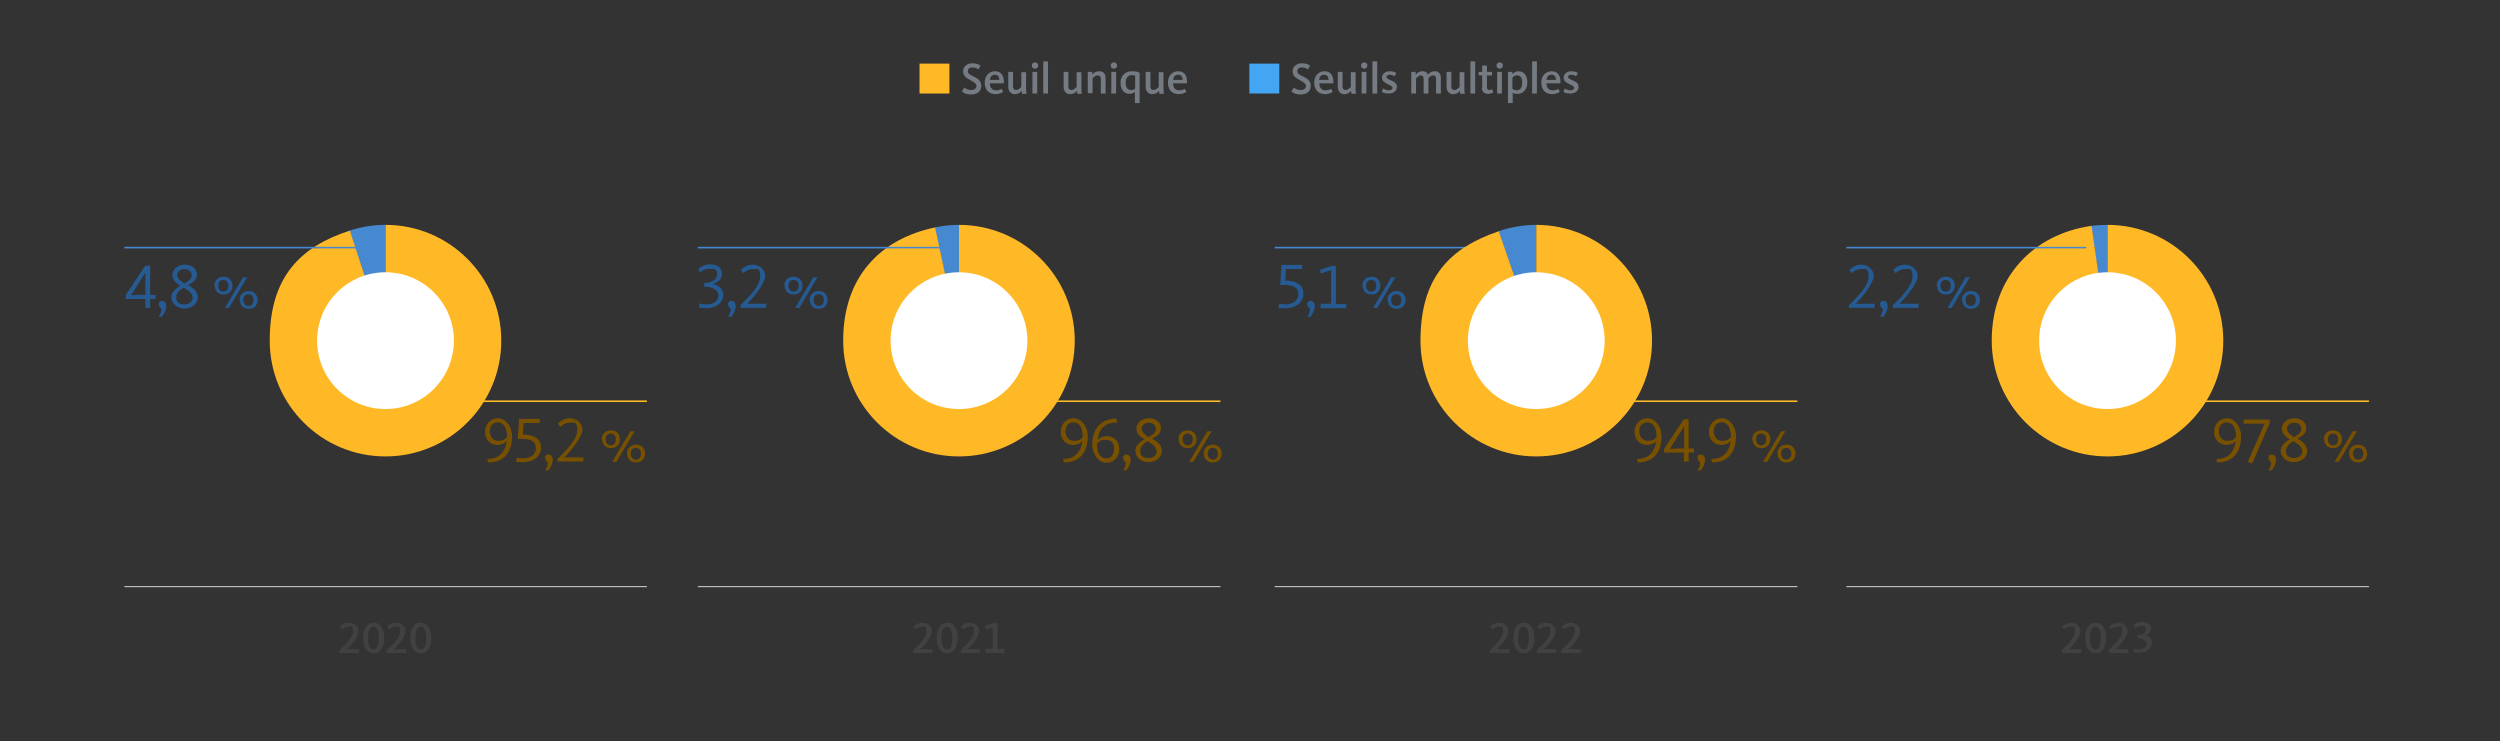 <?xml version="1.0" encoding="UTF-8"?>
<svg id="Design" xmlns="http://www.w3.org/2000/svg" version="1.1" viewBox="0 0 786 233.1">
  <rect x="0" y="0" width="786" height="233.1" fill="#333333" stroke="none"/>
  <defs>
    <style>
      .cls-1, .cls-2 {
        fill: #ffb927;
      }

      .cls-1, .cls-2, .cls-3, .cls-4, .cls-5, .cls-6, .cls-7, .cls-8, .cls-9, .cls-10, .cls-11 {
        stroke-width: 0px;
      }

      .cls-1, .cls-6 {
        fill-rule: evenodd;
      }

      .cls-3 {
        fill: #255a93;
      }

      .cls-4 {
        fill: #757b82;
      }

      .cls-5 {
        fill: #44a6f2;
      }

      .cls-6, .cls-8 {
        fill: #4689d1;
      }

      .cls-7 {
        fill: #785100;
      }

      .cls-9 {
        fill: #414141;
      }

      .cls-10 {
        fill: #fff;
      }

      .cls-11 {
        fill: #dcdee0;
      }
    </style>
  </defs>
  <g>
    <path class="cls-9" d="M648.2,204.4c1.7-1.6,4.2-3.9,4.2-5.9s-.6-1.5-1.4-1.5-1.5.4-2,.9l-.7-.9c.6-.6,1.5-1.2,2.9-1.2s2.9,1,2.9,2.6-1.9,4.1-3.7,5.7c0,0,.6,0,1,0h2.9v1.2h-6.1v-.8h0Z"/>
    <path class="cls-9" d="M655.6,200.6c0-2.4.8-4.8,3.3-4.8s3.3,2.5,3.3,4.8-.9,4.8-3.3,4.8-3.3-2.5-3.3-4.8h0ZM660.5,200.6c0-2.1-.5-3.6-1.7-3.6s-1.7,1.6-1.7,3.6.5,3.6,1.7,3.6,1.7-1.6,1.7-3.6Z"/>
    <path class="cls-9" d="M663,204.4c1.7-1.6,4.2-3.9,4.2-5.9s-.6-1.5-1.4-1.5-1.5.4-2,.9l-.7-.9c.6-.6,1.5-1.2,2.9-1.2s2.9,1,2.9,2.6-1.9,4.1-3.7,5.7c0,0,.6,0,1,0h2.9v1.2h-6.1v-.8h0Z"/>
    <path class="cls-9" d="M670.8,205.1l.2-1.2c.3.1,1,.2,1.6.2,1.3,0,2.3-.6,2.3-1.7s-1.3-1.7-2.9-1.7v-1.1c1.4,0,2.7-.6,2.7-1.7s-.6-1.1-1.5-1.1-1.5.4-1.9.7l-.6-1c.5-.4,1.5-1,2.8-1s2.8.8,2.8,2.1-1,1.9-2,2.2h0c1.2.1,2.3,1,2.3,2.4s-1.7,3-3.9,3-1.6-.1-1.9-.2h0Z"/>
  </g>
  <rect class="cls-11" x="580.5" y="184.3" width="164.3" height=".3"/>
  <g>
    <path class="cls-9" d="M468.4,204.4c1.7-1.6,4.2-3.9,4.2-5.9s-.6-1.5-1.4-1.5-1.5.4-2,.9l-.7-.9c.6-.6,1.5-1.2,2.9-1.2s2.9,1,2.9,2.6-1.9,4.1-3.7,5.7c0,0,.6,0,1,0h2.9v1.2h-6.1v-.8h0Z"/>
    <path class="cls-9" d="M475.8,200.6c0-2.4.8-4.8,3.3-4.8s3.3,2.5,3.3,4.8-.9,4.8-3.3,4.8-3.3-2.5-3.3-4.8h0ZM480.7,200.6c0-2.1-.5-3.6-1.7-3.6s-1.7,1.6-1.7,3.6.5,3.6,1.7,3.6,1.7-1.6,1.7-3.6Z"/>
    <path class="cls-9" d="M483.2,204.4c1.7-1.6,4.2-3.9,4.2-5.9s-.6-1.5-1.4-1.5-1.5.4-2,.9l-.7-.9c.6-.6,1.5-1.2,2.9-1.2s2.9,1,2.9,2.6-1.9,4.1-3.7,5.7c0,0,.6,0,1,0h2.9v1.2h-6.1v-.8h0Z"/>
    <path class="cls-9" d="M490.9,204.4c1.7-1.6,4.2-3.9,4.2-5.9s-.6-1.5-1.4-1.5-1.5.4-2,.9l-.7-.9c.6-.6,1.5-1.2,2.9-1.2s2.9,1,2.9,2.6-1.9,4.1-3.7,5.7c0,0,.6,0,1,0h2.9v1.2h-6.1v-.8h0Z"/>
  </g>
  <rect class="cls-11" x="400.8" y="184.3" width="164.3" height=".3"/>
  <g>
    <path class="cls-9" d="M287.1,204.4c1.7-1.6,4.2-3.9,4.2-5.9s-.6-1.5-1.4-1.5-1.5.4-2,.9l-.7-.9c.6-.6,1.5-1.2,2.9-1.2s2.9,1,2.9,2.6-1.9,4.1-3.7,5.7c0,0,.6,0,1,0h2.9v1.2h-6.1v-.8h0Z"/>
    <path class="cls-9" d="M294.5,200.6c0-2.4.8-4.8,3.3-4.8s3.3,2.5,3.3,4.8-.9,4.8-3.3,4.8-3.3-2.5-3.3-4.8h0ZM299.4,200.6c0-2.1-.5-3.6-1.7-3.6s-1.7,1.6-1.7,3.6.5,3.6,1.7,3.6,1.7-1.6,1.7-3.6Z"/>
    <path class="cls-9" d="M302,204.4c1.7-1.6,4.2-3.9,4.2-5.9s-.6-1.5-1.4-1.5-1.5.4-2,.9l-.7-.9c.6-.6,1.5-1.2,2.9-1.2s2.9,1,2.9,2.6-1.9,4.1-3.7,5.7c0,0,.6,0,1,0h2.9v1.2h-6.1v-.8h0Z"/>
    <path class="cls-9" d="M309.9,203.9h2.2v-6.7l-2.1.7-.3-1.2,2.7-.8h1.2v8.1h2.2v1.3h-5.9v-1.3h0Z"/>
  </g>
  <rect class="cls-11" x="219.4" y="184.3" width="164.3" height=".3"/>
  <g>
    <path class="cls-9" d="M106.8,204.4c1.7-1.6,4.2-3.9,4.2-5.9s-.6-1.5-1.4-1.5-1.5.4-2,.9l-.7-.9c.6-.6,1.5-1.2,2.9-1.2s2.9,1,2.9,2.6-1.9,4.1-3.7,5.7c0,0,.6,0,1,0h2.9v1.2h-6.1v-.8h0Z"/>
    <path class="cls-9" d="M114.2,200.6c0-2.4.8-4.8,3.3-4.8s3.3,2.5,3.3,4.8-.9,4.8-3.3,4.8-3.3-2.5-3.3-4.8h0ZM119.1,200.6c0-2.1-.5-3.6-1.7-3.6s-1.7,1.6-1.7,3.6.5,3.6,1.7,3.6,1.7-1.6,1.7-3.6Z"/>
    <path class="cls-9" d="M121.6,204.4c1.7-1.6,4.2-3.9,4.2-5.9s-.6-1.5-1.4-1.5-1.5.4-2,.9l-.7-.9c.6-.6,1.5-1.2,2.9-1.2s2.9,1,2.9,2.6-1.9,4.1-3.7,5.7c0,0,.6,0,1,0h2.9v1.2h-6.1v-.8h0Z"/>
    <path class="cls-9" d="M129,200.6c0-2.4.8-4.8,3.3-4.8s3.3,2.5,3.3,4.8-.9,4.8-3.3,4.8-3.3-2.5-3.3-4.8h0ZM134,200.6c0-2.1-.5-3.6-1.7-3.6s-1.7,1.6-1.7,3.6.5,3.6,1.7,3.6,1.7-1.6,1.7-3.6Z"/>
  </g>
  <rect class="cls-11" x="39.1" y="184.3" width="164.3" height=".3"/>
  <g>
    <path class="cls-6" d="M662.6,107.1l-5.1-36.1c1.8-.2,3.3-.3,5.1-.3v36.4Z"/>
    <path class="cls-1" d="M662.6,107.1v-36.4c20.1,0,36.4,16.3,36.4,36.4s-16.3,36.4-36.4,36.4-36.4-16.3-36.4-36.4,13.2-33.5,31.4-36.1l5.1,36.1h0Z"/>
  </g>
  <circle class="cls-10" cx="662.6" cy="107.1" r="21.5"/>
  <path class="cls-7" d="M696.8,144.3c3.4,0,5.6-1.8,6.1-5.6-.7.7-1.8,1.2-2.8,1.2-2.4,0-4-1.7-4-4.1s1.6-4.3,4.1-4.3,4.4,2.9,4.4,5.6c0,4.9-2.4,8.3-7.5,8.3l-.3-1.2h0ZM703,137.5v-.3c0-2.7-1-4.4-2.9-4.4s-2.5,1.5-2.5,2.9.9,2.9,2.6,2.9,2-.4,2.8-1.1h0Z"/>
  <path class="cls-7" d="M706.7,145.2l5.3-12h-6.6v-1.3h8.2v1.1l-5.5,12.7-1.4-.5h0Z"/>
  <path class="cls-7" d="M714.1,145.8c0-.7-.9-.9-.9-1.8s.5-1.1,1.1-1.1,1.3.6,1.3,1.6-.5,2.3-1.4,3.4h-1c.5-.7.8-1.5.8-2.1Z"/>
  <path class="cls-7" d="M717,141.9c0-1.9,1.8-3.1,2.9-3.8-1.2-.7-2.5-1.6-2.5-3.4s1.8-3.2,3.9-3.2,3.8,1.2,3.8,3.1-1.6,2.7-2.8,3.3c1.2.6,3.1,1.9,3.1,3.8s-1.7,3.6-4.2,3.6-4.1-1.7-4.1-3.5h0ZM723.8,141.8c0-1.5-1.7-2.4-2.8-3.1-.9.6-2.3,1.5-2.3,3.1s1,2.2,2.6,2.2,2.6-1,2.6-2.3h0ZM723.5,134.8c0-1.1-.9-1.9-2.2-1.9s-2.3.8-2.3,1.9,1.3,2.1,2.3,2.6c1-.6,2.3-1.4,2.3-2.6h0Z"/>
  <path class="cls-7" d="M730.6,138.1c0-1.3.9-2.8,2.9-2.8s2.8,1.5,2.8,2.8-.8,2.8-2.8,2.8-2.8-1.5-2.8-2.8h0ZM735.1,138.1c0-1-.5-1.8-1.6-1.8s-1.6.8-1.6,1.8.5,1.9,1.6,1.9,1.6-.8,1.6-1.8h0ZM739.7,135.6h1.3l-5.7,9.6h-1.3l5.7-9.6ZM738.5,142.6c0-1.3.9-2.8,2.9-2.8s2.8,1.5,2.8,2.8-.8,2.8-2.8,2.8-2.8-1.5-2.8-2.8h0ZM743,142.6c0-1-.5-1.8-1.6-1.8s-1.6.8-1.6,1.8.5,1.9,1.6,1.9,1.6-.8,1.6-1.8h0Z"/>
  <rect class="cls-2" x="689" y="125.9" width="55.8" height=".5"/>
  <path class="cls-3" d="M581.3,96c2.3-2.3,6.2-6,6.2-9s-1-2.4-2.3-2.4-2.3.6-3,1.3l-.8-1c.9-.9,2.1-1.7,3.8-1.7s3.9,1.3,3.9,3.5-3.2,6.3-5.7,8.8c0,0,.8,0,1.5,0h4.5v1.3h-8.1s0-.9,0-.9Z"/>
  <path class="cls-3" d="M592,97.5c0-.7-.9-.9-.9-1.8s.5-1.1,1.1-1.1,1.3.6,1.3,1.6-.5,2.3-1.4,3.4h-1c.5-.7.8-1.5.8-2.1Z"/>
  <path class="cls-3" d="M595.1,96c2.3-2.3,6.2-6,6.2-9s-1-2.4-2.3-2.4-2.3.6-3,1.3l-.8-1c.9-.9,2.1-1.7,3.8-1.7s3.9,1.3,3.9,3.5-3.2,6.3-5.7,8.8c0,0,.8,0,1.5,0h4.5v1.3h-8.1s0-.9,0-.9Z"/>
  <path class="cls-3" d="M608.9,89.8c0-1.3.9-2.8,2.9-2.8s2.8,1.5,2.8,2.8-.8,2.8-2.8,2.8-2.8-1.5-2.8-2.8h0ZM613.3,89.8c0-1-.5-1.8-1.6-1.8s-1.6.8-1.6,1.8.5,1.9,1.6,1.9,1.6-.8,1.6-1.8h0ZM618,87.2h1.3l-5.7,9.6h-1.3l5.7-9.6ZM616.8,94.3c0-1.3.9-2.8,2.9-2.8s2.8,1.5,2.8,2.8-.8,2.8-2.8,2.8-2.8-1.5-2.8-2.8h0ZM621.2,94.3c0-1-.5-1.8-1.6-1.8s-1.6.8-1.6,1.8.5,1.9,1.6,1.9,1.6-.8,1.6-1.8h0Z"/>
  <rect class="cls-8" x="580.5" y="77.6" width="75.4" height=".5"/>
  <path class="cls-7" d="M514.6,144.3c3.4,0,5.6-1.8,6.1-5.6-.7.7-1.8,1.2-2.8,1.2-2.4,0-4-1.7-4-4.1s1.6-4.3,4.1-4.3,4.4,2.9,4.4,5.6c0,4.9-2.4,8.3-7.5,8.3l-.3-1.2h0ZM520.8,137.5v-.3c0-2.7-1-4.4-2.9-4.4s-2.5,1.5-2.5,2.9.9,2.9,2.6,2.9,2-.4,2.8-1.1h0Z"/>
  <path class="cls-7" d="M529.5,142.3h-6.3v-1.2l6.2-9.3h1.5v9.2h1.7v1.3h-1.7v2.8h-1.5v-2.8h0ZM526.4,141h3.1v-7h0l-4.5,7.1h1.4s0,0,0,0Z"/>
  <path class="cls-7" d="M534.6,145.8c0-.7-.9-.9-.9-1.8s.5-1.1,1.1-1.1,1.3.6,1.3,1.6-.5,2.3-1.4,3.4h-1c.5-.7.8-1.5.8-2.1Z"/>
  <path class="cls-7" d="M538,144.3c3.4,0,5.6-1.8,6.1-5.6-.7.7-1.8,1.2-2.8,1.2-2.4,0-4-1.7-4-4.1s1.6-4.3,4.1-4.3,4.4,2.9,4.4,5.6c0,4.9-2.4,8.3-7.5,8.3l-.3-1.2h0ZM544.2,137.5v-.3c0-2.7-1-4.4-2.9-4.4s-2.5,1.5-2.5,2.9.9,2.9,2.6,2.9,2-.4,2.8-1.1h0Z"/>
  <path class="cls-7" d="M550.9,138.1c0-1.3.9-2.8,2.9-2.8s2.8,1.5,2.8,2.8-.8,2.8-2.8,2.8-2.8-1.5-2.8-2.8h0ZM555.3,138.1c0-1-.5-1.8-1.6-1.8s-1.6.8-1.6,1.8.5,1.9,1.6,1.9,1.6-.8,1.6-1.8h0ZM560,135.6h1.3l-5.7,9.6h-1.3l5.7-9.6ZM558.8,142.6c0-1.3.9-2.8,2.9-2.8s2.8,1.5,2.8,2.8-.8,2.8-2.8,2.8-2.8-1.5-2.8-2.8h0ZM563.2,142.6c0-1-.5-1.8-1.6-1.8s-1.6.8-1.6,1.8.5,1.9,1.6,1.9,1.6-.8,1.6-1.8h0Z"/>
  <rect class="cls-2" x="509.3" y="125.9" width="55.8" height=".5"/>
  <path class="cls-3" d="M401.9,96.8l.3-1.3c.3,0,1.2.2,1.9.2,2.1,0,4.1-1,4.1-3.2s-1.8-2.9-4.2-2.9-1.3,0-1.5,0l.4-6.3h6.5v1.3h-5.1l-.2,3.6c3.3,0,5.7,1.3,5.7,4.1s-2.4,4.6-5.7,4.6-1.7-.1-2.1-.2h0Z"/>
  <path class="cls-3" d="M411.9,97.5c0-.7-.9-.9-.9-1.8s.5-1.1,1.1-1.1,1.3.6,1.3,1.6-.5,2.3-1.4,3.4h-1c.5-.7.8-1.5.8-2.1h0Z"/>
  <path class="cls-3" d="M415.2,95.5h3.3v-10.6l-3.2,1.1-.3-1.2,3.8-1.2h1.2v12h3.3v1.3h-8.1v-1.3Z"/>
  <path class="cls-3" d="M428.3,89.8c0-1.3.9-2.8,2.9-2.8s2.8,1.5,2.8,2.8-.8,2.8-2.8,2.8-2.8-1.5-2.8-2.8h0ZM432.7,89.8c0-1-.5-1.8-1.6-1.8s-1.6.8-1.6,1.8.5,1.9,1.6,1.9,1.6-.8,1.6-1.8ZM437.4,87.2h1.3l-5.7,9.6h-1.3l5.7-9.6ZM436.2,94.3c0-1.3.9-2.8,2.9-2.8s2.8,1.5,2.8,2.8-.8,2.8-2.8,2.8-2.8-1.5-2.8-2.8h0ZM440.6,94.3c0-1-.5-1.8-1.6-1.8s-1.6.8-1.6,1.8.5,1.9,1.6,1.9,1.6-.8,1.6-1.8Z"/>
  <rect class="cls-8" x="400.8" y="77.6" width="75.6" height=".5"/>
  <g>
    <path class="cls-6" d="M483,107.1l-11.9-34.4c3.9-1.3,7.8-2,11.9-2v36.4Z"/>
    <path class="cls-1" d="M483,107.1v-36.4c20.1,0,36.4,16.3,36.4,36.4s-16.3,36.4-36.4,36.4-36.4-16.3-36.4-36.4,9.4-29.2,24.6-34.4l11.9,34.4h0Z"/>
  </g>
  <circle class="cls-10" cx="483" cy="107.1" r="21.5"/>
  <g>
    <path class="cls-6" d="M301.5,107.1l-7.6-35.6c2.5-.5,5-.8,7.6-.8v36.4h0Z"/>
    <path class="cls-1" d="M301.5,107.1v-36.4c20.1,0,36.4,16.3,36.4,36.4s-16.3,36.4-36.4,36.4-36.4-16.3-36.4-36.4,11.7-32,28.9-35.6l7.6,35.6h0Z"/>
  </g>
  <circle class="cls-10" cx="301.5" cy="107.1" r="21.5"/>
  <path class="cls-7" d="M334.2,144.3c3.4,0,5.6-1.8,6.1-5.6-.7.7-1.8,1.2-2.8,1.2-2.4,0-4-1.7-4-4.1s1.6-4.3,4.1-4.3,4.4,2.9,4.4,5.6c0,4.9-2.4,8.3-7.5,8.3l-.3-1.2h0ZM340.4,137.5v-.3c0-2.7-1-4.4-2.9-4.4s-2.5,1.5-2.5,2.9.9,2.9,2.6,2.9,2-.4,2.8-1.1h0Z"/>
  <path class="cls-7" d="M343.4,139.8c0-4.9,2.7-8.2,7.6-8.2l.3,1.2c-3.6,0-5.7,1.6-6.2,5.5.7-.7,1.8-1.2,2.8-1.2,2.4,0,4,1.7,4,4.1s-1.6,4.3-4.1,4.3-4.4-3-4.4-5.6h0ZM350.3,141.2c0-1.9-.9-2.9-2.6-2.9s-2,.4-2.8,1.1v.3c0,2.7,1,4.4,2.9,4.4s2.4-1.5,2.4-2.9h0Z"/>
  <path class="cls-7" d="M354,145.8c0-.7-.9-.9-.9-1.8s.5-1.1,1.1-1.1,1.3.6,1.3,1.6-.5,2.3-1.4,3.4h-1c.5-.7.8-1.5.8-2.1h0Z"/>
  <path class="cls-7" d="M356.9,141.9c0-1.9,1.8-3.1,2.9-3.8-1.2-.7-2.5-1.6-2.5-3.4s1.8-3.2,3.9-3.2,3.8,1.2,3.8,3.1-1.6,2.7-2.8,3.3c1.2.6,3.1,1.9,3.1,3.8s-1.7,3.6-4.2,3.6-4.1-1.7-4.1-3.5ZM363.6,141.8c0-1.5-1.7-2.4-2.8-3.1-.9.6-2.3,1.5-2.3,3.1s1,2.2,2.6,2.2,2.6-1,2.6-2.3h0ZM363.4,134.8c0-1.1-.9-1.9-2.2-1.9s-2.3.8-2.3,1.9,1.3,2.1,2.3,2.6c1-.6,2.3-1.4,2.3-2.6h0Z"/>
  <path class="cls-7" d="M370.5,138.1c0-1.3.9-2.8,2.9-2.8s2.8,1.5,2.8,2.8-.8,2.8-2.8,2.8-2.8-1.5-2.8-2.8h0ZM375,138.1c0-1-.5-1.8-1.6-1.8s-1.6.8-1.6,1.8.5,1.9,1.6,1.9,1.6-.8,1.6-1.8ZM379.6,135.6h1.3l-5.7,9.6h-1.3l5.7-9.6ZM378.4,142.6c0-1.3.9-2.8,2.9-2.8s2.8,1.5,2.8,2.8-.8,2.8-2.8,2.8-2.8-1.5-2.8-2.8h0ZM382.9,142.6c0-1-.5-1.8-1.6-1.8s-1.6.8-1.6,1.8.5,1.9,1.6,1.9,1.6-.8,1.6-1.8Z"/>
  <rect class="cls-2" x="327.9" y="125.9" width="55.8" height=".5"/>
  <path class="cls-3" d="M219.7,96.7l.3-1.3c.4.1,1.3.3,2.3.3,2,0,3.6-1.1,3.6-2.8s-2-2.8-4.5-2.8v-1.1c2,0,4.1-1,4.1-2.8s-1-1.7-2.4-1.7-2.2.5-2.9,1.1l-.7-1c.7-.6,2-1.5,3.7-1.5,2.4,0,3.8,1.2,3.8,3s-1.5,2.8-3,3.2h0c1.8.2,3.4,1.6,3.4,3.4,0,2.7-2.6,4.2-5.2,4.2s-2-.2-2.5-.3h0Z"/>
  <path class="cls-3" d="M229.8,97.5c0-.7-.9-.9-.9-1.8s.5-1.1,1.1-1.1,1.3.6,1.3,1.6-.5,2.3-1.4,3.4h-1c.5-.7.8-1.5.8-2.1Z"/>
  <path class="cls-3" d="M232.8,96c2.3-2.3,6.2-6,6.2-9s-1-2.4-2.3-2.4-2.3.6-3,1.3l-.8-1c.9-.9,2.1-1.7,3.8-1.7s3.9,1.3,3.9,3.5-3.2,6.3-5.7,8.8c0,0,.8,0,1.5,0h4.5v1.3h-8.1s0-.9,0-.9Z"/>
  <path class="cls-3" d="M246.6,89.8c0-1.3.9-2.8,2.9-2.8s2.8,1.5,2.8,2.8-.8,2.8-2.8,2.8-2.8-1.5-2.8-2.8ZM251.1,89.8c0-1-.5-1.8-1.6-1.8s-1.6.8-1.6,1.8.5,1.9,1.6,1.9,1.6-.8,1.6-1.8ZM255.7,87.2h1.3l-5.7,9.6h-1.3l5.7-9.6h0ZM254.5,94.3c0-1.3.9-2.8,2.9-2.8s2.8,1.5,2.8,2.8-.8,2.8-2.8,2.8-2.8-1.5-2.8-2.8h0ZM259,94.3c0-1-.5-1.8-1.6-1.8s-1.6.8-1.6,1.8.5,1.9,1.6,1.9,1.6-.8,1.6-1.8Z"/>
  <rect class="cls-8" x="219.4" y="77.6" width="78.7" height=".5"/>
  <path class="cls-7" d="M153.2,144.3c3.4,0,5.6-1.8,6.1-5.6-.7.7-1.8,1.2-2.8,1.2-2.4,0-4-1.7-4-4.1s1.6-4.3,4.1-4.3,4.4,2.9,4.4,5.6c0,4.9-2.4,8.3-7.5,8.3l-.3-1.2h0ZM159.4,137.5v-.3c0-2.7-1-4.4-2.9-4.4s-2.5,1.5-2.5,2.9.9,2.9,2.6,2.9,2-.4,2.8-1.1h0Z"/>
  <path class="cls-7" d="M162.2,145.2l.3-1.3c.3,0,1.2.2,1.9.2,2.1,0,4.1-1,4.1-3.2s-1.8-2.9-4.2-2.9-1.3,0-1.5,0l.4-6.3h6.5v1.3h-5.1l-.2,3.6c3.3,0,5.7,1.3,5.7,4.1s-2.4,4.6-5.7,4.6-1.7-.1-2.1-.2h0Z"/>
  <path class="cls-7" d="M172.3,145.8c0-.7-.9-.9-.9-1.8s.5-1.1,1.1-1.1,1.3.6,1.3,1.6-.5,2.3-1.4,3.4h-1c.5-.7.8-1.5.8-2.1Z"/>
  <path class="cls-7" d="M175.3,144.3c2.3-2.3,6.2-6,6.2-9s-1-2.4-2.3-2.4-2.3.6-3,1.3l-.8-1c.9-.9,2.1-1.7,3.8-1.7s3.9,1.3,3.9,3.5-3.2,6.3-5.7,8.8c0,0,.8,0,1.5,0h4.5v1.3h-8.1v-.9h0Z"/>
  <path class="cls-7" d="M189.2,138.1c0-1.3.9-2.8,2.9-2.8s2.8,1.5,2.8,2.8-.8,2.8-2.8,2.8-2.8-1.5-2.8-2.8ZM193.6,138.1c0-1-.5-1.8-1.6-1.8s-1.6.8-1.6,1.8.5,1.9,1.6,1.9,1.6-.8,1.6-1.8ZM198.2,135.6h1.3l-5.7,9.6h-1.3l5.7-9.6ZM197.1,142.6c0-1.3.9-2.8,2.9-2.8s2.8,1.5,2.8,2.8-.8,2.8-2.8,2.8-2.8-1.5-2.8-2.8ZM201.5,142.6c0-1-.5-1.8-1.6-1.8s-1.6.8-1.6,1.8.5,1.9,1.6,1.9,1.6-.8,1.6-1.8Z"/>
  <rect class="cls-2" x="147.6" y="125.9" width="55.8" height=".5"/>
  <path class="cls-3" d="M45.8,94h-6.3v-1.2l6.2-9.3h1.5v9.2h1.7v1.3h-1.7v2.8h-1.5v-2.8ZM42.6,92.7h3.1v-7h0l-4.5,7.1h1.4Z"/>
  <path class="cls-3" d="M50.8,97.5c0-.7-.9-.9-.9-1.8s.5-1.1,1.1-1.1,1.3.6,1.3,1.6-.5,2.3-1.4,3.4h-1c.5-.7.8-1.5.8-2.1Z"/>
  <path class="cls-3" d="M53.8,93.6c0-1.9,1.8-3.1,2.9-3.8-1.2-.7-2.5-1.6-2.5-3.4s1.8-3.2,3.9-3.2,3.8,1.2,3.8,3.1-1.6,2.7-2.8,3.3c1.2.6,3.1,1.9,3.1,3.8s-1.7,3.6-4.2,3.6-4.1-1.7-4.1-3.5ZM60.5,93.5c0-1.5-1.7-2.4-2.8-3.1-.9.6-2.3,1.5-2.3,3.1s1,2.2,2.6,2.2,2.6-1,2.6-2.3ZM60.2,86.5c0-1.1-.9-1.9-2.2-1.9s-2.3.8-2.3,1.9,1.3,2.1,2.3,2.6c1-.6,2.3-1.4,2.3-2.6Z"/>
  <path class="cls-3" d="M67.4,89.8c0-1.3.9-2.8,2.9-2.8s2.8,1.5,2.8,2.8-.8,2.8-2.8,2.8-2.8-1.5-2.8-2.8ZM71.8,89.8c0-1-.5-1.8-1.6-1.8s-1.6.8-1.6,1.8.5,1.9,1.6,1.9,1.6-.8,1.6-1.8ZM76.4,87.2h1.3l-5.7,9.6h-1.3l5.7-9.6ZM75.3,94.3c0-1.3.9-2.8,2.9-2.8s2.8,1.5,2.8,2.8-.8,2.8-2.8,2.8-2.8-1.5-2.8-2.8ZM79.7,94.3c0-1-.5-1.8-1.6-1.8s-1.6.8-1.6,1.8.5,1.9,1.6,1.9,1.6-.8,1.6-1.8Z"/>
  <g>
    <path class="cls-6" d="M121.2,107.1l-11.3-34.6c3.7-1.2,7.4-1.8,11.3-1.8v36.4Z"/>
    <path class="cls-1" d="M121.2,107.1v-36.4c20.1,0,36.4,16.3,36.4,36.4s-16.3,36.4-36.4,36.4-36.4-16.3-36.4-36.4,9.7-29.6,25.2-34.6l11.3,34.6h0Z"/>
  </g>
  <circle class="cls-10" cx="121.2" cy="107.1" r="21.5"/>
  <rect class="cls-8" x="39.1" y="77.6" width="75.6" height=".5"/>
  <g>
    <path class="cls-4" d="M302.5,28.6l.7-1.1c.2.2.9.8,2.1.8s1.7-.6,1.7-1.3-1-1.3-2.1-1.9c-1.1-.6-2.1-1.2-2.1-2.7s1.3-2.5,2.9-2.5,2.3.5,2.6.8l-.7,1.1c-.3-.2-1-.6-1.9-.6s-1.4.4-1.4,1.2.7,1.1,1.7,1.6c1.2.6,2.5,1.2,2.5,3s-1.3,2.7-3.2,2.7-2.4-.6-2.8-.9h0Z"/>
    <path class="cls-4" d="M309.6,25.9c0-2.1,1.4-3.5,3.2-3.5s2.8,1.2,2.8,3.2,0,.4,0,.6h-4.4c0,1.2.6,2.2,1.9,2.2s1.5-.4,1.8-.5l.5,1c-.4.2-1.1.7-2.4.7-2.2,0-3.4-1.5-3.4-3.6h0ZM314.2,25.1c0-.9-.4-1.6-1.4-1.6s-1.4.6-1.6,1.6h3Z"/>
    <path class="cls-4" d="M317,27.4v-4.8h1.5v4.5c0,.8.3,1.2,1,1.2s1.5-.8,1.6-1v-4.6h1.5v5.1c0,.7,0,1.4.2,1.7h-1.5c0-.2-.1-.6-.1-1-.3.5-1,1.1-2.2,1.1s-2-1-2-2.2h0Z"/>
    <path class="cls-4" d="M324.4,20.6c0-.5.4-1,1-1s1,.4,1,1-.4,1-1,1-1-.4-1-1ZM324.6,22.6h1.5v6.8h-1.5v-6.8Z"/>
    <path class="cls-4" d="M328,19.3h1.5v10.1h-1.5v-10.1Z"/>
    <path class="cls-4" d="M334.4,27.4v-4.8h1.5v4.5c0,.8.3,1.2,1,1.2s1.5-.8,1.6-1v-4.6h1.5v5.1c0,.7,0,1.4.2,1.7h-1.5c0-.2-.1-.6-.1-1-.3.5-1,1.1-2.2,1.1s-2-1-2-2.2h0Z"/>
    <path class="cls-4" d="M341.9,22.6h1.5v.9c.5-.7,1.3-1.1,2.2-1.1,1.5,0,2,1,2,2.2v4.8h-1.5v-4.5c0-.8-.3-1.2-1-1.2s-1.3.5-1.6,1v4.6h-1.5v-6.8h0Z"/>
    <path class="cls-4" d="M349.2,20.6c0-.5.4-1,1-1s1,.4,1,1-.4,1-1,1-1-.4-1-1ZM349.4,22.6h1.5v6.8h-1.5v-6.8Z"/>
    <path class="cls-4" d="M356.9,28.8c-.3.3-.9.7-1.7.7-1.8,0-2.9-1.3-2.9-3.5s1.5-3.6,3.5-3.6,2.3.4,2.5.5v9.5h-1.5v-3.6h0ZM356.9,27.7v-3.9c-.1,0-.5-.2-1-.2-1.3,0-2,1-2,2.4s.5,2.3,1.7,2.3,1.2-.5,1.3-.6Z"/>
    <path class="cls-4" d="M360.2,27.4v-4.8h1.5v4.5c0,.8.3,1.2,1,1.2s1.5-.8,1.6-1v-4.6h1.5v5.1c0,.7,0,1.4.2,1.7h-1.5c0-.2-.1-.6-.1-1-.3.5-1,1.1-2.2,1.1s-2-1-2-2.2h0Z"/>
    <path class="cls-4" d="M367.2,25.9c0-2.1,1.4-3.5,3.2-3.5s2.8,1.2,2.8,3.2,0,.4,0,.6h-4.4c0,1.2.6,2.2,1.9,2.2s1.5-.4,1.8-.5l.5,1c-.4.2-1.1.7-2.4.7-2.2,0-3.4-1.5-3.4-3.6h0ZM371.8,25.1c0-.9-.4-1.6-1.4-1.6s-1.4.6-1.6,1.6h3Z"/>
  </g>
  <rect class="cls-2" x="289.1" y="20" width="9.4" height="9.4"/>
  <g>
    <g>
      <path class="cls-4" d="M406.1,28.6l.7-1.1c.2.2.9.8,2.1.8s1.7-.6,1.7-1.3-1-1.3-2.1-1.9c-1.1-.6-2.1-1.2-2.1-2.7s1.3-2.5,2.9-2.5,2.3.5,2.6.8l-.7,1.1c-.3-.2-1-.6-1.9-.6s-1.4.4-1.4,1.2.7,1.1,1.7,1.6c1.2.6,2.5,1.2,2.5,3s-1.3,2.7-3.2,2.7-2.4-.6-2.8-.9h0Z"/>
      <path class="cls-4" d="M413.2,25.9c0-2.1,1.4-3.5,3.2-3.5s2.8,1.2,2.8,3.2,0,.4,0,.6h-4.4c0,1.2.6,2.2,1.9,2.2s1.5-.4,1.8-.5l.5,1c-.4.2-1.1.7-2.4.7-2.2,0-3.4-1.5-3.4-3.6h0ZM417.7,25.1c0-.9-.4-1.6-1.4-1.6s-1.4.6-1.6,1.6h3Z"/>
      <path class="cls-4" d="M420.6,27.4v-4.8h1.5v4.5c0,.8.3,1.2,1,1.2s1.5-.8,1.6-1v-4.6h1.5v5.1c0,.7,0,1.4.2,1.7h-1.5c0-.2-.1-.6-.1-1-.3.5-1,1.1-2.2,1.1s-2-1-2-2.2h0Z"/>
      <path class="cls-4" d="M427.9,20.6c0-.5.4-1,1-1s1,.4,1,1-.4,1-1,1-1-.4-1-1ZM428.1,22.6h1.5v6.8h-1.5v-6.8Z"/>
      <path class="cls-4" d="M431.5,19.3h1.5v10.1h-1.5v-10.1Z"/>
      <path class="cls-4" d="M434.4,28.9l.5-1.1c.2.2.9.6,1.7.6s1.2-.3,1.2-.8-.6-.7-1.6-1.2c-1-.5-1.7-1-1.7-2s.9-2,2.4-2,1.8.4,2.1.6l-.6,1c-.2-.2-.8-.5-1.5-.5s-1,.3-1,.7.6.7,1.3,1c1.1.5,2,.9,2,2.1s-1,2.1-2.6,2.1-1.9-.4-2.3-.7h0Z"/>
      <path class="cls-4" d="M443.6,22.6h1.5v.9c.3-.4.9-1.1,2.1-1.1s1.5.5,1.7,1.1c.5-.6,1.2-1.1,2.2-1.1,1.4,0,1.9.9,1.9,2.2v4.8h-1.5v-4.5c0-.7-.2-1.2-.9-1.2s-1.2.5-1.5.9v4.8h-1.5v-4.5c0-.8-.3-1.2-.9-1.2s-1.4.8-1.5,1v4.7h-1.5v-6.8h0Z"/>
      <path class="cls-4" d="M454.8,27.4v-4.8h1.5v4.5c0,.8.3,1.2,1,1.2s1.5-.8,1.6-1v-4.6h1.5v5.1c0,.7,0,1.4.2,1.7h-1.5c0-.2-.1-.6-.1-1-.3.5-1,1.1-2.2,1.1s-2-1-2-2.2h0Z"/>
      <path class="cls-4" d="M462.3,19.3h1.5v10.1h-1.5v-10.1Z"/>
      <path class="cls-4" d="M466,27.5v-3.8h-1.1v-1.1h1.1v-2h1.5v2h1.6v1.1h-1.6v3.6c0,.7.2,1,.7,1s.8-.2.9-.3l.4,1.1c-.2.1-.8.4-1.6.4-1.4,0-2-.8-2-2h0Z"/>
      <path class="cls-4" d="M470.5,20.6c0-.5.4-1,1-1s1,.4,1,1-.4,1-1,1-1-.4-1-1ZM470.7,22.6h1.5v6.8h-1.5v-6.8Z"/>
      <path class="cls-4" d="M474,22.6h1.5v.7c.4-.4,1-.9,1.9-.9,1.7,0,2.8,1.3,2.8,3.5s-1.3,3.6-3,3.6-1.4-.3-1.6-.5v3.4h-1.5v-9.9h0ZM478.6,26c0-1.4-.5-2.3-1.6-2.3s-1.3.6-1.5.8v3.4c.3.2.7.5,1.4.5,1.1,0,1.7-1,1.7-2.4h0Z"/>
      <path class="cls-4" d="M481.7,19.3h1.5v10.1h-1.5v-10.1Z"/>
      <path class="cls-4" d="M484.6,25.9c0-2.1,1.4-3.5,3.2-3.5s2.8,1.2,2.8,3.2,0,.4,0,.6h-4.4c0,1.2.6,2.2,1.9,2.2s1.5-.4,1.8-.5l.5,1c-.4.2-1.1.7-2.4.7-2.2,0-3.4-1.5-3.4-3.6h0ZM489.2,25.1c0-.9-.4-1.6-1.4-1.6s-1.4.6-1.6,1.6h3Z"/>
      <path class="cls-4" d="M491.5,28.9l.5-1.1c.2.2.9.6,1.7.6s1.2-.3,1.2-.8-.6-.7-1.6-1.2c-1-.5-1.7-1-1.7-2s.9-2,2.4-2,1.8.4,2.1.6l-.6,1c-.2-.2-.8-.5-1.5-.5s-1,.3-1,.7.6.7,1.3,1c1.1.5,2,.9,2,2.1s-1,2.1-2.6,2.1-1.9-.4-2.3-.7h0Z"/>
    </g>
    <rect class="cls-5" x="392.8" y="20" width="9.4" height="9.4"/>
  </g>
</svg>
